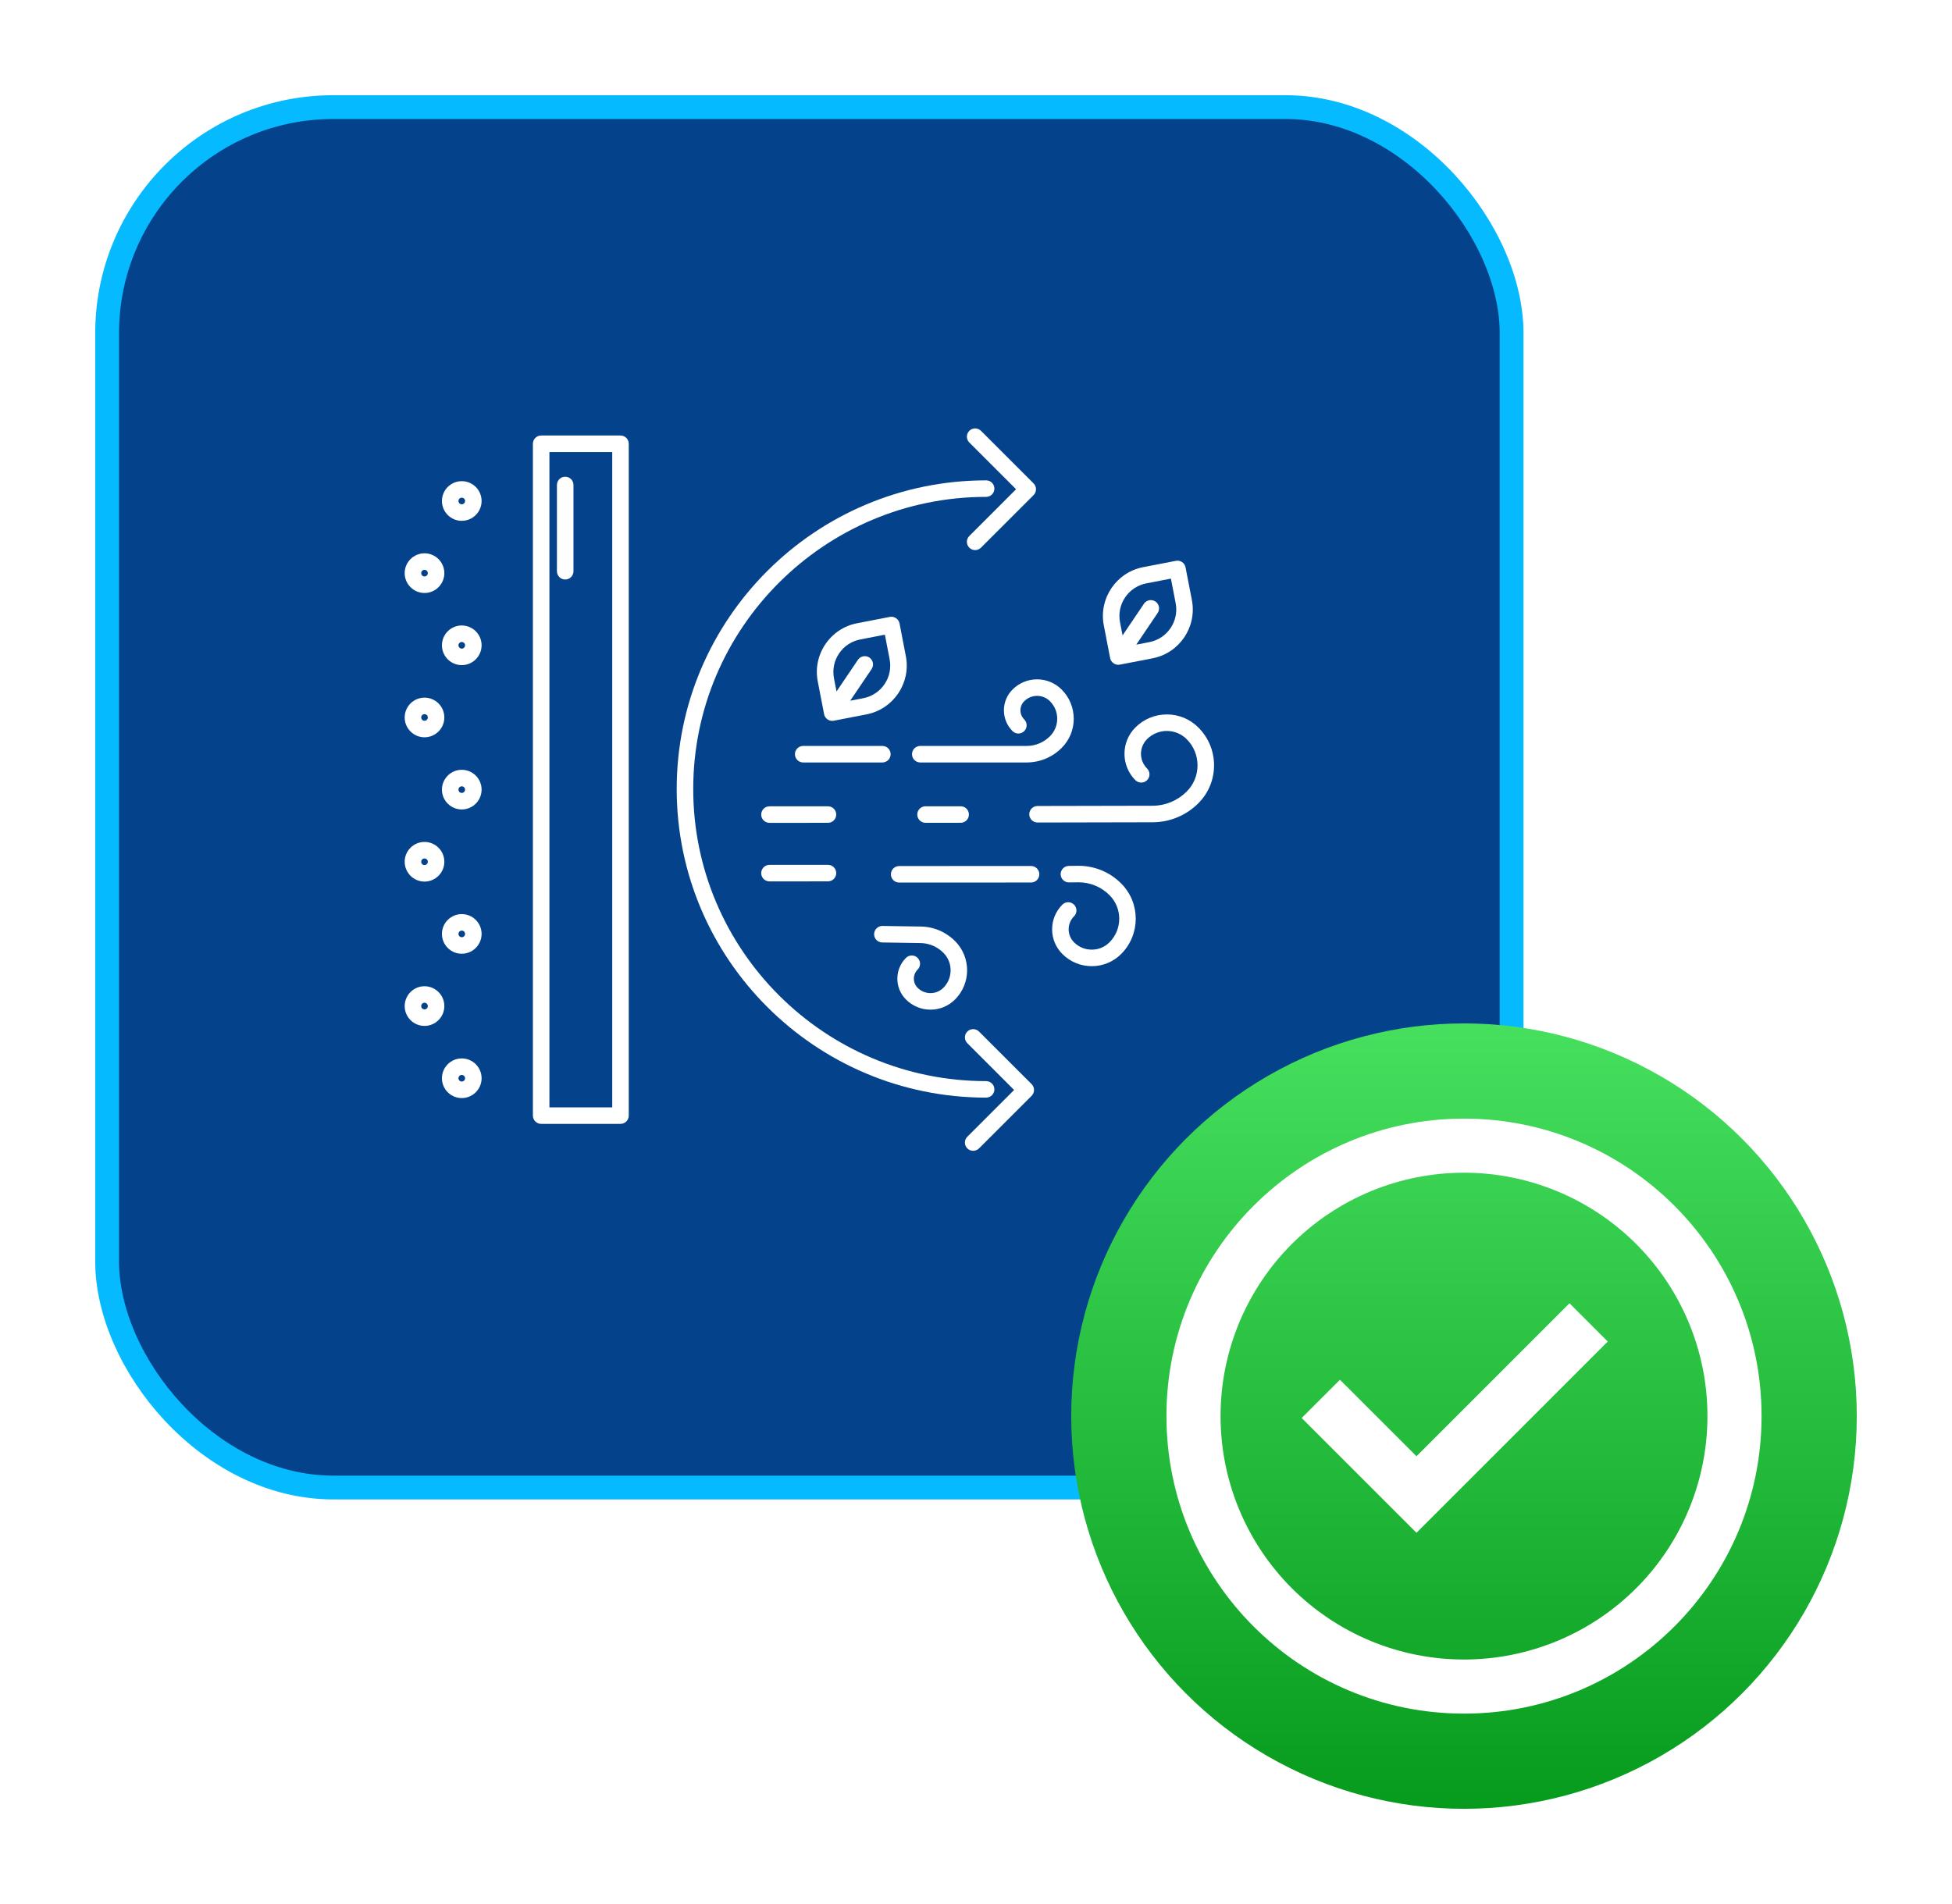 <svg width="82" height="80" viewBox="0 0 82 80" fill="none" xmlns="http://www.w3.org/2000/svg">
<g filter="url(#filter0_d_611_1242)">
<rect x="4.5" y="0.5" width="59" height="58" rx="9.5" fill="#04438C" stroke="#06BAFF"/>
<path d="M28.427 29.151C28.427 36.301 34.258 42.118 41.426 42.118C41.617 42.118 41.773 41.963 41.773 41.772C41.773 41.58 41.617 41.425 41.426 41.425C34.641 41.425 29.121 35.919 29.121 29.151C29.121 22.383 34.641 16.877 41.426 16.877C41.617 16.877 41.773 16.721 41.773 16.53C41.773 16.338 41.617 16.183 41.426 16.183C34.258 16.183 28.427 22 28.427 29.151Z" fill="white"/>
<path d="M40.719 18.521C40.583 18.656 40.583 18.876 40.719 19.011C40.786 19.079 40.875 19.113 40.964 19.113C41.053 19.113 41.142 19.079 41.209 19.011L43.419 16.802C43.554 16.666 43.554 16.447 43.419 16.311L41.209 14.102C41.074 13.966 40.854 13.966 40.719 14.102C40.583 14.237 40.583 14.457 40.719 14.592L42.683 16.556L40.719 18.521Z" fill="white"/>
<path d="M40.881 44.353C40.97 44.353 41.059 44.319 41.126 44.252L43.336 42.042C43.471 41.907 43.471 41.687 43.336 41.551L41.126 39.342C40.991 39.206 40.771 39.206 40.636 39.342C40.5 39.477 40.5 39.697 40.636 39.832L42.6 41.797L40.636 43.761C40.5 43.896 40.5 44.116 40.636 44.252C40.703 44.319 40.792 44.353 40.881 44.353Z" fill="white"/>
<path d="M22.733 14.299C22.541 14.299 22.386 14.454 22.386 14.646V42.874C22.386 43.065 22.541 43.221 22.733 43.221H26.066C26.258 43.221 26.413 43.065 26.413 42.874V14.646C26.413 14.454 26.258 14.299 26.066 14.299H22.733ZM25.719 42.527H23.08V14.993H25.719V42.527Z" fill="white"/>
<path d="M23.743 20.349C23.935 20.349 24.09 20.193 24.09 20.002V16.377C24.09 16.185 23.935 16.03 23.743 16.03C23.551 16.03 23.396 16.185 23.396 16.377V20.002C23.396 20.193 23.551 20.349 23.743 20.349Z" fill="white"/>
<path d="M19.398 16.217C18.939 16.217 18.565 16.59 18.565 17.05C18.565 17.509 18.939 17.883 19.398 17.883C19.857 17.883 20.231 17.509 20.231 17.05C20.231 16.59 19.857 16.217 19.398 16.217ZM19.398 17.189C19.321 17.189 19.259 17.127 19.259 17.05C19.259 16.973 19.321 16.911 19.398 16.911C19.475 16.911 19.537 16.973 19.537 17.05C19.537 17.127 19.475 17.189 19.398 17.189Z" fill="white"/>
<path d="M17.833 20.915C18.292 20.915 18.666 20.541 18.666 20.081C18.666 19.622 18.292 19.248 17.833 19.248C17.374 19.248 17 19.622 17 20.081C17 20.541 17.374 20.915 17.833 20.915ZM17.833 19.942C17.91 19.942 17.972 20.005 17.972 20.081C17.972 20.158 17.91 20.221 17.833 20.221C17.756 20.221 17.694 20.158 17.694 20.081C17.694 20.005 17.756 19.942 17.833 19.942Z" fill="white"/>
<path d="M19.398 22.28C18.939 22.28 18.565 22.654 18.565 23.113C18.565 23.573 18.939 23.946 19.398 23.946C19.857 23.946 20.231 23.573 20.231 23.113C20.231 22.654 19.857 22.28 19.398 22.28ZM19.398 23.253C19.321 23.253 19.259 23.19 19.259 23.113C19.259 23.037 19.321 22.974 19.398 22.974C19.475 22.974 19.537 23.037 19.537 23.113C19.537 23.19 19.475 23.253 19.398 23.253Z" fill="white"/>
<path d="M17.833 26.978C18.292 26.978 18.666 26.604 18.666 26.145C18.666 25.686 18.292 25.312 17.833 25.312C17.374 25.312 17 25.686 17 26.145C17 26.604 17.374 26.978 17.833 26.978ZM17.833 26.006C17.91 26.006 17.972 26.068 17.972 26.145C17.972 26.222 17.91 26.284 17.833 26.284C17.756 26.284 17.694 26.222 17.694 26.145C17.694 26.068 17.756 26.006 17.833 26.006Z" fill="white"/>
<path d="M19.398 28.344C18.939 28.344 18.565 28.718 18.565 29.177C18.565 29.636 18.939 30.01 19.398 30.01C19.857 30.01 20.231 29.636 20.231 29.177C20.231 28.717 19.857 28.344 19.398 28.344ZM19.398 29.316C19.321 29.316 19.259 29.254 19.259 29.177C19.259 29.1 19.321 29.038 19.398 29.038C19.475 29.038 19.537 29.1 19.537 29.177C19.537 29.253 19.475 29.316 19.398 29.316Z" fill="white"/>
<path d="M17.833 33.041C18.292 33.041 18.666 32.667 18.666 32.208C18.666 31.749 18.292 31.375 17.833 31.375C17.374 31.375 17 31.749 17 32.208C17 32.667 17.374 33.041 17.833 33.041ZM17.833 32.069C17.91 32.069 17.972 32.131 17.972 32.208C17.972 32.285 17.91 32.347 17.833 32.347C17.756 32.347 17.694 32.285 17.694 32.208C17.694 32.131 17.756 32.069 17.833 32.069Z" fill="white"/>
<path d="M19.398 36.073C19.857 36.073 20.231 35.7 20.231 35.24C20.231 34.781 19.857 34.407 19.398 34.407C18.939 34.407 18.565 34.781 18.565 35.24C18.565 35.7 18.939 36.073 19.398 36.073ZM19.398 35.101C19.475 35.101 19.537 35.163 19.537 35.24C19.537 35.317 19.475 35.379 19.398 35.379C19.321 35.379 19.259 35.317 19.259 35.24C19.259 35.164 19.321 35.101 19.398 35.101Z" fill="white"/>
<path d="M17.833 37.438C17.374 37.438 17 37.812 17 38.272C17 38.731 17.374 39.105 17.833 39.105C18.292 39.105 18.666 38.731 18.666 38.272C18.666 37.812 18.292 37.438 17.833 37.438ZM17.833 38.411C17.756 38.411 17.694 38.348 17.694 38.272C17.694 38.195 17.756 38.132 17.833 38.132C17.91 38.132 17.972 38.195 17.972 38.272C17.972 38.348 17.91 38.411 17.833 38.411Z" fill="white"/>
<path d="M20.231 41.304C20.231 40.844 19.857 40.471 19.398 40.471C18.939 40.471 18.565 40.844 18.565 41.304C18.565 41.763 18.939 42.137 19.398 42.137C19.857 42.137 20.231 41.763 20.231 41.304ZM19.259 41.304C19.259 41.227 19.321 41.165 19.398 41.165C19.475 41.165 19.537 41.227 19.537 41.304C19.537 41.38 19.475 41.443 19.398 41.443C19.321 41.443 19.259 41.38 19.259 41.304Z" fill="white"/>
<path d="M45.118 34.01C44.983 33.874 44.763 33.874 44.628 34.01C44.351 34.287 44.198 34.655 44.198 35.047C44.198 35.438 44.351 35.807 44.628 36.084C44.958 36.413 45.396 36.595 45.863 36.595C46.329 36.595 46.768 36.413 47.097 36.084C47.915 35.266 47.915 33.936 47.097 33.119C46.623 32.644 45.992 32.381 45.314 32.377L44.899 32.383C44.707 32.385 44.554 32.542 44.556 32.734C44.559 32.924 44.714 33.076 44.903 33.076H44.908L45.316 33.071C45.804 33.074 46.262 33.265 46.607 33.61C47.154 34.157 47.154 35.046 46.607 35.593C46.408 35.792 46.144 35.901 45.863 35.901C45.582 35.901 45.317 35.792 45.118 35.593C44.817 35.292 44.817 34.802 45.118 34.5C45.254 34.365 45.254 34.145 45.118 34.01H45.118Z" fill="white"/>
<path d="M43.66 32.733C43.66 32.541 43.504 32.386 43.313 32.386H43.312L37.772 32.388C37.58 32.388 37.425 32.544 37.425 32.735C37.425 32.927 37.58 33.082 37.772 33.082H37.772L43.313 33.08C43.504 33.08 43.66 32.925 43.66 32.733Z" fill="white"/>
<path d="M38.548 36.247C38.413 36.112 38.193 36.112 38.058 36.247C37.576 36.729 37.576 37.513 38.058 37.995C38.333 38.27 38.699 38.422 39.089 38.422C39.478 38.422 39.844 38.27 40.119 37.995C40.796 37.318 40.796 36.217 40.119 35.54C39.729 35.15 39.21 34.933 38.662 34.93L37.072 34.905C37.071 34.905 37.069 34.905 37.067 34.905C36.878 34.905 36.723 35.057 36.72 35.247C36.717 35.438 36.87 35.596 37.062 35.599L38.654 35.624C39.023 35.626 39.368 35.77 39.629 36.031C40.035 36.437 40.035 37.098 39.629 37.504C39.331 37.802 38.846 37.802 38.548 37.504C38.337 37.293 38.337 36.949 38.548 36.738C38.684 36.602 38.684 36.383 38.548 36.247L38.548 36.247Z" fill="white"/>
<path d="M45.105 26.198C45.105 25.735 44.925 25.299 44.597 24.971C44.322 24.696 43.956 24.544 43.566 24.544C43.177 24.544 42.811 24.696 42.535 24.971C42.302 25.204 42.173 25.515 42.173 25.845C42.173 26.175 42.302 26.485 42.535 26.719C42.671 26.854 42.891 26.854 43.026 26.719C43.161 26.583 43.161 26.363 43.026 26.228C42.924 26.126 42.867 25.989 42.867 25.845C42.867 25.7 42.924 25.564 43.026 25.462C43.17 25.317 43.362 25.238 43.566 25.238C43.77 25.238 43.962 25.317 44.106 25.462C44.303 25.659 44.412 25.92 44.412 26.198C44.412 26.477 44.303 26.738 44.106 26.935C43.846 27.195 43.5 27.34 43.134 27.342H38.659C38.468 27.342 38.312 27.497 38.312 27.689C38.312 27.88 38.468 28.036 38.659 28.036H43.136C43.688 28.032 44.207 27.816 44.597 27.426C44.925 27.098 45.106 26.662 45.106 26.198H45.105Z" fill="white"/>
<path d="M37.067 27.342H33.74C33.549 27.342 33.394 27.497 33.394 27.689C33.394 27.88 33.549 28.036 33.74 28.036H37.067C37.259 28.036 37.414 27.88 37.414 27.689C37.414 27.497 37.259 27.342 37.067 27.342Z" fill="white"/>
<path d="M49.018 26.018C48.518 26.018 48.048 26.212 47.695 26.566C47.085 27.176 47.085 28.169 47.695 28.78C47.831 28.915 48.05 28.915 48.186 28.78C48.321 28.645 48.321 28.425 48.186 28.289C47.846 27.949 47.846 27.396 48.186 27.056C48.645 26.597 49.391 26.598 49.85 27.056C50.144 27.35 50.306 27.741 50.306 28.158C50.306 28.574 50.144 28.965 49.85 29.259C49.469 29.64 48.962 29.852 48.425 29.855L43.584 29.865C43.393 29.865 43.238 30.021 43.238 30.213C43.239 30.404 43.394 30.559 43.585 30.559H43.586L48.427 30.549C49.15 30.544 49.83 30.261 50.34 29.75C50.766 29.324 51 28.759 51 28.158C51 27.556 50.766 26.991 50.34 26.566C49.987 26.212 49.517 26.018 49.018 26.018V26.018Z" fill="white"/>
<path d="M38.88 30.571L40.355 30.57C40.547 30.57 40.702 30.415 40.702 30.223C40.702 30.032 40.547 29.877 40.355 29.877H40.355L38.88 29.877C38.688 29.877 38.533 30.032 38.533 30.224C38.533 30.416 38.689 30.571 38.88 30.571H38.88Z" fill="white"/>
<path d="M34.781 29.878H34.781L32.323 29.879C32.132 29.879 31.977 30.035 31.977 30.226C31.977 30.418 32.132 30.573 32.324 30.573H32.324L34.782 30.572C34.973 30.572 35.128 30.417 35.128 30.225C35.128 30.034 34.973 29.878 34.781 29.878Z" fill="white"/>
<path d="M38.053 23.569L37.788 22.195C37.751 22.006 37.569 21.884 37.381 21.92L36.007 22.186C35.459 22.292 34.986 22.605 34.673 23.067C34.361 23.529 34.247 24.085 34.353 24.633L34.619 26.007C34.652 26.19 34.843 26.321 35.025 26.282L36.399 26.016C37.53 25.797 38.272 24.7 38.053 23.569ZM36.268 25.335L35.716 25.441L36.615 24.111C36.722 23.952 36.681 23.737 36.522 23.629C36.363 23.522 36.148 23.564 36.04 23.723L35.141 25.053L35.034 24.501C34.964 24.136 35.039 23.764 35.248 23.455C35.457 23.147 35.773 22.938 36.139 22.867L37.172 22.667L37.372 23.701C37.518 24.456 37.023 25.189 36.268 25.335L36.268 25.335Z" fill="white"/>
<path d="M46.635 23.651C46.668 23.834 46.859 23.964 47.041 23.926L48.415 23.66C49.546 23.442 50.288 22.344 50.069 21.213L49.803 19.839C49.767 19.651 49.585 19.527 49.397 19.564L48.023 19.83C46.892 20.048 46.15 21.146 46.369 22.277L46.635 23.651ZM48.155 20.511L49.188 20.311L49.388 21.345C49.534 22.1 49.038 22.833 48.283 22.979L47.732 23.086L48.631 21.755C48.738 21.596 48.696 21.381 48.538 21.274C48.379 21.166 48.163 21.208 48.056 21.367L47.157 22.697L47.05 22.145C46.904 21.39 47.4 20.657 48.155 20.511V20.511Z" fill="white"/>
<path d="M34.781 32.338H34.781L32.323 32.339C32.132 32.339 31.977 32.494 31.977 32.686C31.977 32.877 32.132 33.033 32.324 33.033H32.324L34.782 33.032C34.973 33.032 35.128 32.876 35.128 32.685C35.128 32.493 34.973 32.338 34.781 32.338Z" fill="white"/>
<circle cx="61.5" cy="55.5" r="16.5" fill="url(#paint0_linear_611_1242)"/>
<path d="M59.504 60.402L54.682 55.579L56.289 53.973L59.504 57.186L65.931 50.758L67.539 52.366L59.504 60.402Z" fill="white"/>
<path fill-rule="evenodd" clip-rule="evenodd" d="M49 55.5C49 48.597 54.597 43 61.5 43C68.403 43 74 48.597 74 55.5C74 62.403 68.403 68 61.5 68C54.597 68 49 62.403 49 55.5ZM61.5 65.727C60.157 65.727 58.827 65.463 57.586 64.949C56.345 64.435 55.218 63.681 54.268 62.732C53.319 61.782 52.565 60.655 52.051 59.414C51.537 58.173 51.273 56.843 51.273 55.5C51.273 54.157 51.537 52.827 52.051 51.586C52.565 50.345 53.319 49.218 54.268 48.268C55.218 47.319 56.345 46.565 57.586 46.051C58.827 45.537 60.157 45.273 61.5 45.273C64.212 45.273 66.814 46.35 68.732 48.268C70.65 50.186 71.727 52.788 71.727 55.5C71.727 58.212 70.65 60.814 68.732 62.732C66.814 64.65 64.212 65.727 61.5 65.727Z" fill="white"/>
</g>
<defs>
<filter id="filter0_d_611_1242" x="0" y="0" width="82" height="80" filterUnits="userSpaceOnUse" color-interpolation-filters="sRGB">
<feFlood flood-opacity="0" result="BackgroundImageFix"/>
<feColorMatrix in="SourceAlpha" type="matrix" values="0 0 0 0 0 0 0 0 0 0 0 0 0 0 0 0 0 0 127 0" result="hardAlpha"/>
<feOffset dy="4"/>
<feGaussianBlur stdDeviation="2"/>
<feComposite in2="hardAlpha" operator="out"/>
<feColorMatrix type="matrix" values="0 0 0 0 0 0 0 0 0 0 0 0 0 0 0 0 0 0 0.25 0"/>
<feBlend mode="normal" in2="BackgroundImageFix" result="effect1_dropShadow_611_1242"/>
<feBlend mode="normal" in="SourceGraphic" in2="effect1_dropShadow_611_1242" result="shape"/>
</filter>
<linearGradient id="paint0_linear_611_1242" x1="61.5" y1="39" x2="61.5" y2="72" gradientUnits="userSpaceOnUse">
<stop stop-color="#46DF5E"/>
<stop offset="1" stop-color="#079B1E"/>
</linearGradient>
</defs>
</svg>
